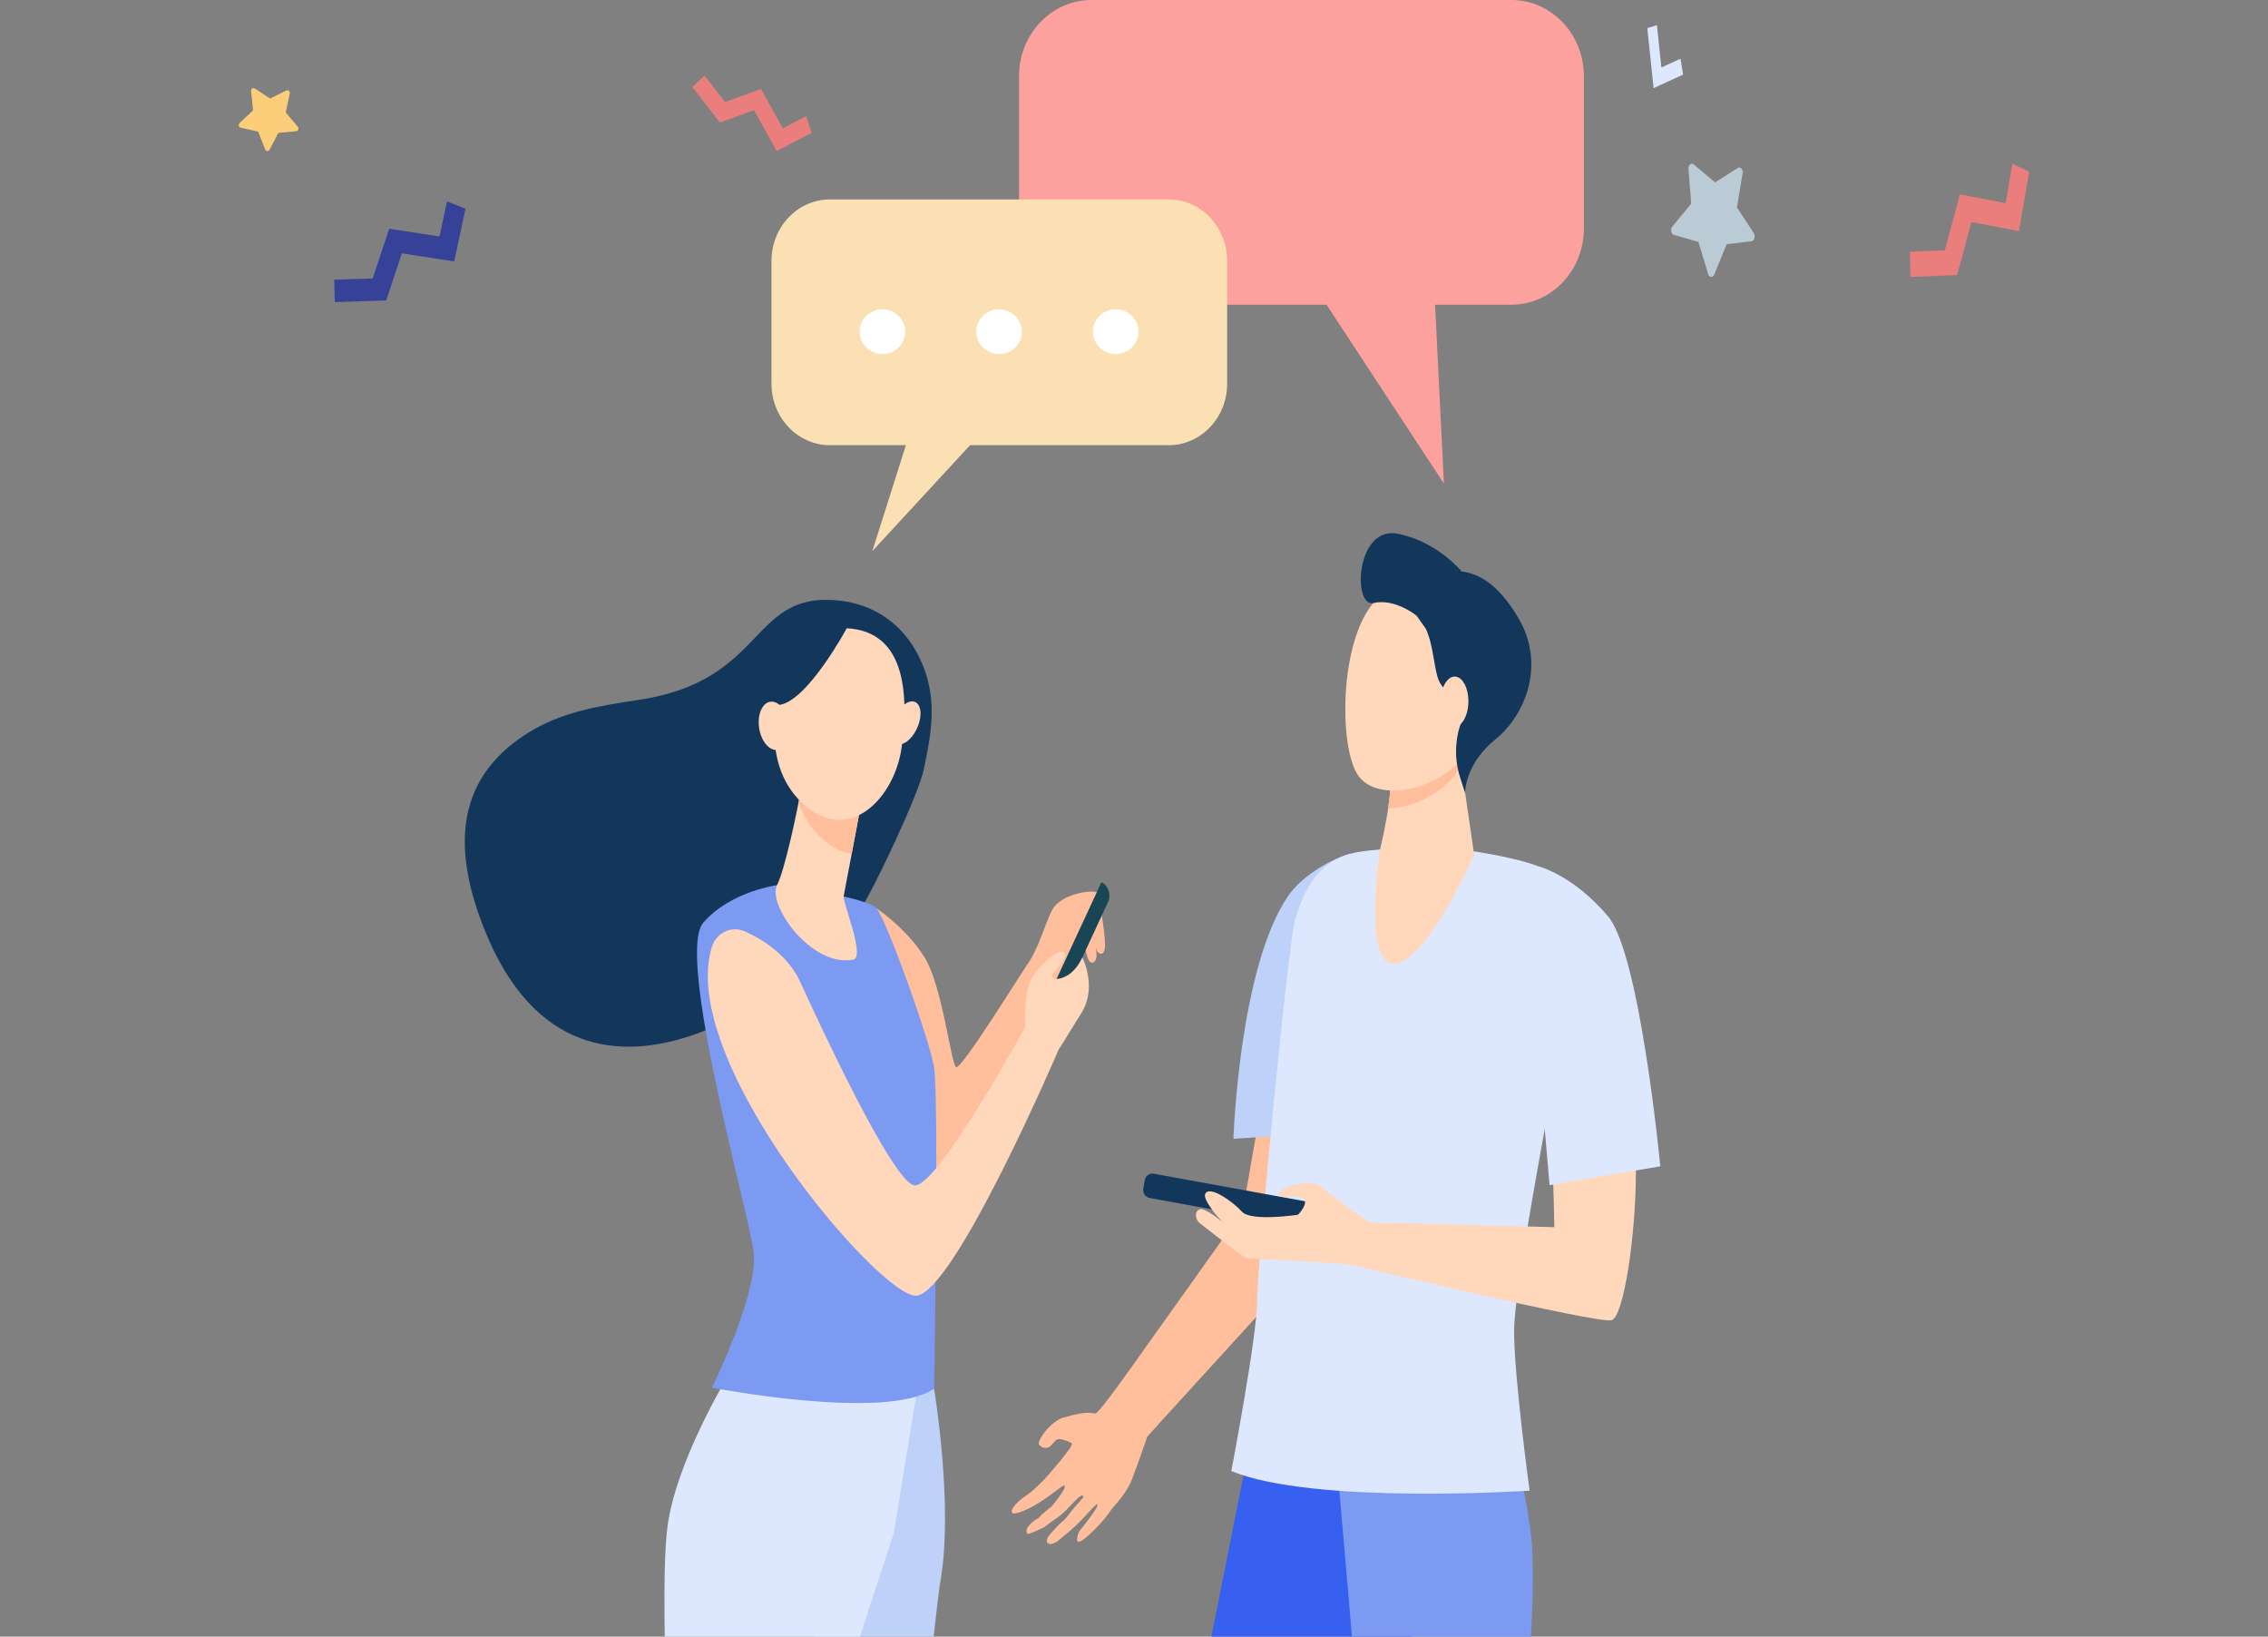 <svg width="140" height="101" viewBox="0 0 140 101" fill="none" xmlns="http://www.w3.org/2000/svg">
<rect x="0" y="0" width="140" height="101" fill="#808080" stroke="none"/>
<g clip-path="url(#clip0_3385_79360)">
<path d="M93.296 18.803L67.377 18.803C64.907 18.803 62.902 16.697 62.902 14.102V4.701C62.902 2.106 64.907 -1.90735e-06 67.377 -1.90735e-06L93.296 -1.90735e-06C95.765 -1.90735e-06 97.771 2.106 97.771 4.701V14.102C97.771 16.696 95.766 18.803 93.296 18.803Z" fill="#FCA19E"/>
<path d="M88.472 16.521L89.13 29.843L80.182 16.211L88.472 16.521Z" fill="#FCA19E"/>
<path d="M53.526 58.802L54.102 56.053C54.102 56.053 55.985 57.307 57.083 59.101C58.182 60.894 58.705 65.675 59.018 65.854C59.332 66.033 62.807 60.408 63.415 59.522C64.166 58.426 64.447 57.167 64.918 56.211C65.388 55.255 67.045 54.929 67.673 55.049C68.3 55.169 66.811 57.966 66.811 57.966C66.811 57.966 63.045 64.839 61.79 68.605C60.535 72.37 56.612 74.163 55.985 73.625C55.357 73.087 53.526 58.802 53.526 58.802Z" fill="#FFBF9D"/>
<path d="M64.958 56.737C64.958 56.737 65.115 56.014 65.537 55.866C65.96 55.717 66.696 55.849 66.743 55.866C66.79 55.882 67.604 55.422 67.604 55.422L66.931 56.737C66.931 56.737 65.615 58.366 65.177 57.758C64.739 57.149 64.958 56.737 64.958 56.737Z" fill="#FFBF9D"/>
<path d="M67.839 55.482C67.839 55.482 68.314 58.02 68.194 58.552C68.073 59.086 67.77 58.8 67.714 58.684C67.48 58.207 67.317 56.579 67.317 56.579L67.84 55.483L67.839 55.482Z" fill="#FFBF9D"/>
<path d="M66.816 57.593C66.816 57.593 67.042 59.168 67.275 59.353C67.426 59.474 67.62 59.403 67.682 59.084C67.745 58.767 67.38 56.826 67.38 56.826L66.816 57.593Z" fill="#FFBF9D"/>
<path d="M65.432 62.06L64.644 61.657L67.991 54.442C68.426 54.665 68.607 55.217 68.395 55.674L65.432 62.06Z" fill="#184655"/>
<path d="M57.02 47.497C57.493 45.24 57.955 42.97 56.71 40.492C55.702 38.486 53.959 37.332 51.943 37.08C46.229 36.367 47.45 41.972 39.464 43.185C36.982 43.562 34.677 43.925 32.605 45.221C28.864 47.562 27.452 51.318 29.933 57.437C36.008 72.419 50.921 59.7 52.763 56.75C54.133 54.555 56.717 48.95 57.021 47.497H57.02Z" fill="#13375B"/>
<path d="M57.658 85.698C57.658 85.698 58.852 92.809 58.068 97.471C57.283 102.132 53.517 145.342 53.517 145.342L49.333 145.59C49.333 145.59 48.456 127.54 48.612 125.03C48.769 122.519 50.011 118.319 50.011 118.319L49.594 103.746L54.874 84.602L57.656 85.699L57.658 85.698Z" fill="#BED1F9"/>
<path d="M45.36 84.202C45.36 84.202 42.065 89.402 41.281 93.705C40.497 98.008 41.856 111.232 40.348 116.871C39.531 119.923 36.435 124.638 35.964 128.582C35.493 132.526 33.647 142.859 33.647 142.859L37.83 143.729L47.55 117.925L55.174 94.602L57.128 82.59L45.361 84.203L45.36 84.202Z" fill="#DDE8FE"/>
<path d="M48.028 54.619C48.028 54.619 45.143 54.964 43.416 56.936C41.69 58.908 46.206 74.762 46.52 77.271C46.834 79.782 43.948 85.637 43.948 85.637C43.948 85.637 54.729 87.73 57.658 85.698C57.658 85.698 57.971 67.648 57.658 65.855C57.343 64.062 54.729 56.77 54.102 56.054C53.474 55.336 48.028 54.619 48.028 54.619Z" fill="#7C9AF2"/>
<path d="M43.947 58.423C44.226 57.54 45.178 57.114 45.992 57.483C47.106 57.989 48.643 58.949 49.395 60.595C50.65 63.345 55.044 72.787 56.403 73.146C57.763 73.505 63.306 63.345 63.306 63.345C63.306 63.345 63.15 61.551 63.62 60.535C64.091 59.519 65.503 58.443 65.712 58.802C65.921 59.161 64.928 60.057 64.928 60.237C64.928 60.416 65.347 60.535 65.922 60.177C66.498 59.818 66.809 59.093 66.809 59.093C66.809 59.093 67.753 60.894 66.759 62.508C65.764 64.121 65.347 64.778 65.347 64.778C65.347 64.778 58.914 79.78 56.561 79.96C54.369 80.126 41.746 65.417 43.948 58.423H43.947Z" fill="#FFD8BC"/>
<path d="M49.479 48.507C49.479 48.507 49.456 48.642 49.416 48.87C49.221 49.97 48.473 53.618 47.966 54.621C47.355 55.833 50.06 59.698 52.663 59.227C53.438 59.087 52.009 55.676 52.077 55.314C52.209 54.622 52.388 53.679 52.57 52.711C52.673 52.166 52.776 51.612 52.875 51.092C53.154 49.613 53.381 48.404 53.381 48.404L49.48 48.506L49.479 48.507Z" fill="#FFD8BC"/>
<path d="M49.416 48.872C49.456 48.642 49.479 48.508 49.479 48.508L53.38 48.406C53.38 48.406 53.153 49.615 52.874 51.094C52.776 51.611 52.673 52.16 52.57 52.704C51.968 52.611 51.338 52.304 50.708 51.724C50.02 51.094 49.569 50.335 49.297 49.525C49.345 49.267 49.385 49.043 49.415 48.873L49.416 48.872Z" fill="#FFBF9D"/>
<path d="M51.826 38.766C51.826 38.766 50.235 38.998 49.083 40.562C47.93 42.124 46.688 46.959 49.551 49.586C52.414 52.213 55.243 49.239 55.663 46.086C56.082 42.932 55.997 38.654 51.826 38.767V38.766Z" fill="#FFD8BC"/>
<path d="M56.578 45.007C56.237 45.704 55.664 46.089 55.297 45.868C54.931 45.648 54.911 44.904 55.254 44.207C55.595 43.51 56.169 43.125 56.535 43.346C56.9 43.566 56.92 44.31 56.578 45.007Z" fill="#FFD8BC"/>
<path d="M52.311 38.693C52.311 38.693 49.854 43.29 48.097 43.502C46.34 43.714 46.109 46.157 46.109 46.157C46.109 46.157 46.737 40.529 48.477 39.444C50.217 38.359 52.311 38.693 52.311 38.693Z" fill="#13375B"/>
<path d="M48.672 44.597C48.815 45.413 48.526 46.162 48.029 46.27C47.532 46.376 47.013 45.802 46.87 44.985C46.727 44.169 47.014 43.421 47.512 43.313C48.009 43.206 48.528 43.78 48.672 44.597Z" fill="#FFD8BC"/>
<path d="M51.231 12.307H72.141C74.133 12.307 75.751 14.006 75.751 16.099V23.683C75.751 25.776 74.133 27.475 72.141 27.475H51.231C49.239 27.475 47.622 25.776 47.622 23.683V16.099C47.622 14.006 49.239 12.307 51.231 12.307Z" fill="#FAE0B2"/>
<path d="M56.583 25.383L53.845 34.014L61.811 25.383H56.583Z" fill="#FAE0B2"/>
<path d="M55.879 20.469C55.879 21.232 55.249 21.851 54.47 21.851C53.692 21.851 53.061 21.232 53.061 20.469C53.061 19.706 53.692 19.087 54.47 19.087C55.249 19.087 55.879 19.706 55.879 20.469Z" fill="white"/>
<path d="M63.081 20.469C63.081 21.232 62.45 21.851 61.672 21.851C60.893 21.851 60.263 21.232 60.263 20.469C60.263 19.706 60.893 19.087 61.672 19.087C62.45 19.087 63.081 19.706 63.081 20.469Z" fill="white"/>
<path d="M70.281 20.469C70.281 21.232 69.651 21.851 68.872 21.851C68.094 21.851 67.463 21.232 67.463 20.469C67.463 19.706 68.094 19.087 68.872 19.087C69.651 19.087 70.281 19.706 70.281 20.469Z" fill="white"/>
<path d="M65.609 87.496C67.374 86.962 67.421 87.293 67.644 87.218C67.909 87.129 70.044 84.091 70.044 84.091C70.044 84.091 76.397 75.187 76.723 74.692L78.727 63.171L84.747 63.121C84.747 63.121 82.233 75.564 81.986 76.18C81.741 76.796 71.671 87.672 70.819 88.662C70.819 88.662 70.267 90.269 69.887 91.263C69.507 92.258 68.694 92.985 68.543 93.244C68.521 93.282 67.965 94.109 66.996 94.915C66.16 95.61 66.602 94.528 66.602 94.528C66.602 94.528 67.895 92.934 67.743 92.839C67.626 92.766 66.975 93.685 66.059 94.463C65.825 94.663 65.591 94.86 65.375 95.039C64.808 95.508 64.328 95.258 64.835 94.663C65.014 94.453 65.32 94.111 65.575 93.903C65.851 93.679 66.024 93.374 66.223 93.145C66.619 92.692 66.914 92.368 66.885 92.359C66.848 92.348 66.858 92.195 66.601 92.399C66.292 92.644 65.763 93.326 65.277 93.648C65.001 93.831 64.452 94.251 64.452 94.251C64.452 94.251 63.49 94.715 63.439 94.663C63.162 94.387 63.712 93.872 64.123 93.677C64.309 93.409 64.901 92.986 64.901 92.986C64.901 92.986 65.882 91.835 65.709 91.675C65.636 91.607 64.944 92.23 64.161 92.722C63.434 93.18 62.614 93.513 62.489 93.371C62.277 93.129 63.023 92.528 63.023 92.528C63.023 92.528 63.57 92.138 63.74 91.993C63.941 91.823 64.497 91.263 64.497 91.263C64.497 91.263 66.334 89.215 66.16 89.077C65.986 88.938 65.416 88.751 65.255 88.833C65.093 88.915 64.892 89.233 64.731 89.315C64.569 89.397 64.276 89.356 64.142 89.151C64.007 88.947 64.607 88.229 64.607 88.229C64.607 88.229 65.098 87.65 65.608 87.495L65.609 87.496Z" fill="#FFBF9D"/>
<path d="M80.118 88.295L77.032 89.694L70.54 122.265L70.803 146.683L76.007 146.81C76.007 146.81 78.427 125.451 78.427 123.796C78.427 122.141 89.639 94.83 89.639 94.83L80.118 88.297V88.295Z" fill="#375FF0"/>
<path d="M82.501 90.087C82.501 90.087 84.775 115.182 84.775 119.412C84.775 123.642 86.618 147.318 86.618 147.318L91.834 147.286C91.834 147.286 92.21 140.07 92.769 129.453C92.857 127.79 92.656 124.435 92.769 122.714C93.581 110.334 95.186 98.679 94.419 94.059C94.295 93.316 94.064 91.371 93.613 90.88C90.197 87.168 82.5 90.087 82.5 90.087H82.501Z" fill="#7C9AF2"/>
<path d="M76.137 70.282L82.449 69.838C82.449 69.838 82.761 63.91 82.761 61.082C82.761 57.651 83.756 52.593 83.367 52.688C82.275 52.956 80.389 54.011 79.514 55.292C76.484 59.725 76.137 70.282 76.137 70.282Z" fill="#BED1F9"/>
<path d="M91.092 52.557C91.092 52.557 94.692 53.084 95.639 53.814C96.706 54.637 97.891 56.479 97.891 56.479C97.891 56.479 93.471 78.427 93.463 82.12C93.458 84.977 94.42 91.993 94.42 91.993C94.42 91.993 81.065 92.879 76.007 90.781C76.007 90.781 77.604 82.437 77.604 80.246C77.604 78.054 79.515 58.131 79.95 56.74C80.344 55.477 81.066 53.21 83.506 52.65C85.945 52.09 91.092 52.556 91.092 52.556V52.557Z" fill="#DDE8FE"/>
<path d="M90.11 46.648L91.001 52.777C91.001 52.777 87.746 60.074 85.805 59.441C84.175 58.91 85.178 52.453 85.178 52.453C85.178 52.453 86.067 48.985 85.8 47.25C85.534 45.514 90.11 46.647 90.11 46.647V46.648Z" fill="#FFD8BC"/>
<path d="M85.799 47.251C85.533 45.516 90.109 46.648 90.109 46.648L90.182 47.156C90.049 47.497 89.885 47.787 89.686 48.011C88.664 49.159 87.066 49.849 85.685 49.901C85.823 48.965 85.908 47.962 85.799 47.251Z" fill="#FFBF9D"/>
<path d="M90.86 37.978C90.99 37.929 91.897 44.958 90.175 46.892C88.452 48.827 85.097 49.46 83.893 47.935C82.562 46.251 82.629 38.696 85.306 36.707C87.984 34.717 90.859 37.978 90.859 37.978H90.86Z" fill="#FFD8BC"/>
<path d="M86.327 32.946C88.396 33.386 89.737 34.707 90.23 35.269C91.17 35.385 92.447 35.927 93.765 38.206C95.387 41.008 94.189 44.113 92.301 45.636C90.413 47.159 90.435 48.928 90.435 48.928L90.141 48.01C89.92 47.32 89.83 46.589 89.904 45.866C89.948 45.432 90.037 44.963 90.209 44.577C90.664 43.56 89.234 42.883 88.833 42.037C88.525 41.385 88.509 39.894 88.023 38.817L87.443 37.995C87.443 37.995 86.103 36.907 84.792 37.214C83.481 37.52 83.67 32.382 86.325 32.946H86.327Z" fill="#13375B"/>
<path d="M88.922 43.288C88.909 44.146 89.282 44.848 89.757 44.857C90.232 44.865 90.627 44.177 90.641 43.32C90.654 42.462 90.281 41.76 89.806 41.752C89.331 41.744 88.936 42.432 88.922 43.289V43.288Z" fill="#FFD8BC"/>
<path d="M81.913 74.882L81.827 75.406C81.782 75.675 81.539 75.856 81.282 75.809L70.96 73.93C70.704 73.884 70.531 73.627 70.576 73.358L70.662 72.835C70.706 72.566 70.95 72.385 71.206 72.432L81.529 74.31C81.785 74.357 81.957 74.613 81.913 74.882Z" fill="#13375B"/>
<path d="M96.546 55.384C95.336 55.347 94.264 63.74 95.032 64.568C95.8 65.396 95.946 75.733 95.946 75.733L84.521 75.434L84.519 75.438C84.296 75.282 81.903 73.592 81.561 73.223C81.202 72.836 79.457 73.029 78.996 73.562C78.535 74.094 80.022 73.658 80.432 73.949C80.842 74.239 80.124 74.965 80.124 74.965C80.124 74.965 77.229 75.406 76.664 74.777C76.1 74.148 74.592 73.082 74.387 73.712C74.281 74.037 75.059 75.02 75.497 75.433C74.951 75.003 74.296 74.546 74.072 74.626C73.662 74.772 73.832 75.32 74.054 75.482C74.276 75.643 76.575 77.487 76.934 77.617C77.285 77.742 82.631 77.882 83.555 78.096C83.555 78.096 98.622 81.701 99.478 81.475C100.23 81.278 100.981 76.211 100.981 72.33C100.981 68.449 100.331 55.498 96.546 55.383V55.384Z" fill="#FFD8BC"/>
<path d="M94.976 53.469C94.976 53.469 97.083 53.979 99.261 56.549C101.241 58.887 102.488 71.976 102.488 71.976L95.652 73.138L95.106 66.806L93.279 63.909L94.976 53.469Z" fill="#DDE8FE"/>
<path d="M105.441 16.912L104.84 14.928L103.327 14.494C103.155 14.445 103.098 14.141 103.231 13.981L104.397 12.569L104.225 10.429C104.206 10.186 104.395 10.017 104.546 10.143L105.868 11.254L107.274 10.364C107.434 10.263 107.608 10.462 107.568 10.701L107.219 12.8L108.26 14.391C108.378 14.572 108.297 14.864 108.121 14.885L106.583 15.069L105.82 16.942C105.733 17.156 105.509 17.138 105.44 16.911L105.441 16.912Z" fill="#BBCBD5"/>
<path d="M16.368 9.223L15.938 8.121L14.858 7.88C14.735 7.852 14.694 7.684 14.789 7.594L15.622 6.81L15.5 5.621C15.486 5.486 15.622 5.392 15.729 5.463L16.673 6.08L17.677 5.586C17.792 5.53 17.916 5.641 17.887 5.773L17.638 6.938L18.381 7.822C18.466 7.923 18.408 8.085 18.282 8.097L17.183 8.2L16.638 9.24C16.576 9.358 16.416 9.348 16.367 9.223H16.368Z" fill="#FDCE79"/>
<path d="M124.224 10.1L123.801 12.535L120.98 11.994L120.053 15.445L117.895 15.534L117.926 17.092L120.812 16.974L121.691 13.703L124.625 14.266L125.263 10.601L124.224 10.1Z" fill="#E97E7C"/>
<path d="M27.595 12.431L27.128 14.595L24.025 14.116L23.005 17.183L20.631 17.261L20.666 18.646L23.84 18.541L24.807 15.634L28.036 16.133L28.737 12.878L27.595 12.431Z" fill="#364198"/>
<path d="M49.76 7.169L48.323 7.918L46.98 5.49L44.757 6.296L43.484 4.662L42.737 5.374L44.439 7.562L46.546 6.797L47.943 9.323L50.105 8.197L49.76 7.169Z" fill="#E97E7C"/>
<path d="M103.895 4.603L102.075 5.438L101.684 1.732L102.279 1.554L102.555 4.164L103.735 3.623L103.895 4.603Z" fill="#DDE8FE"/>
</g>
<defs>
<clipPath id="clip0_3385_79360">
<rect width="140" height="101" fill="white"/>
</clipPath>
</defs>
</svg>
